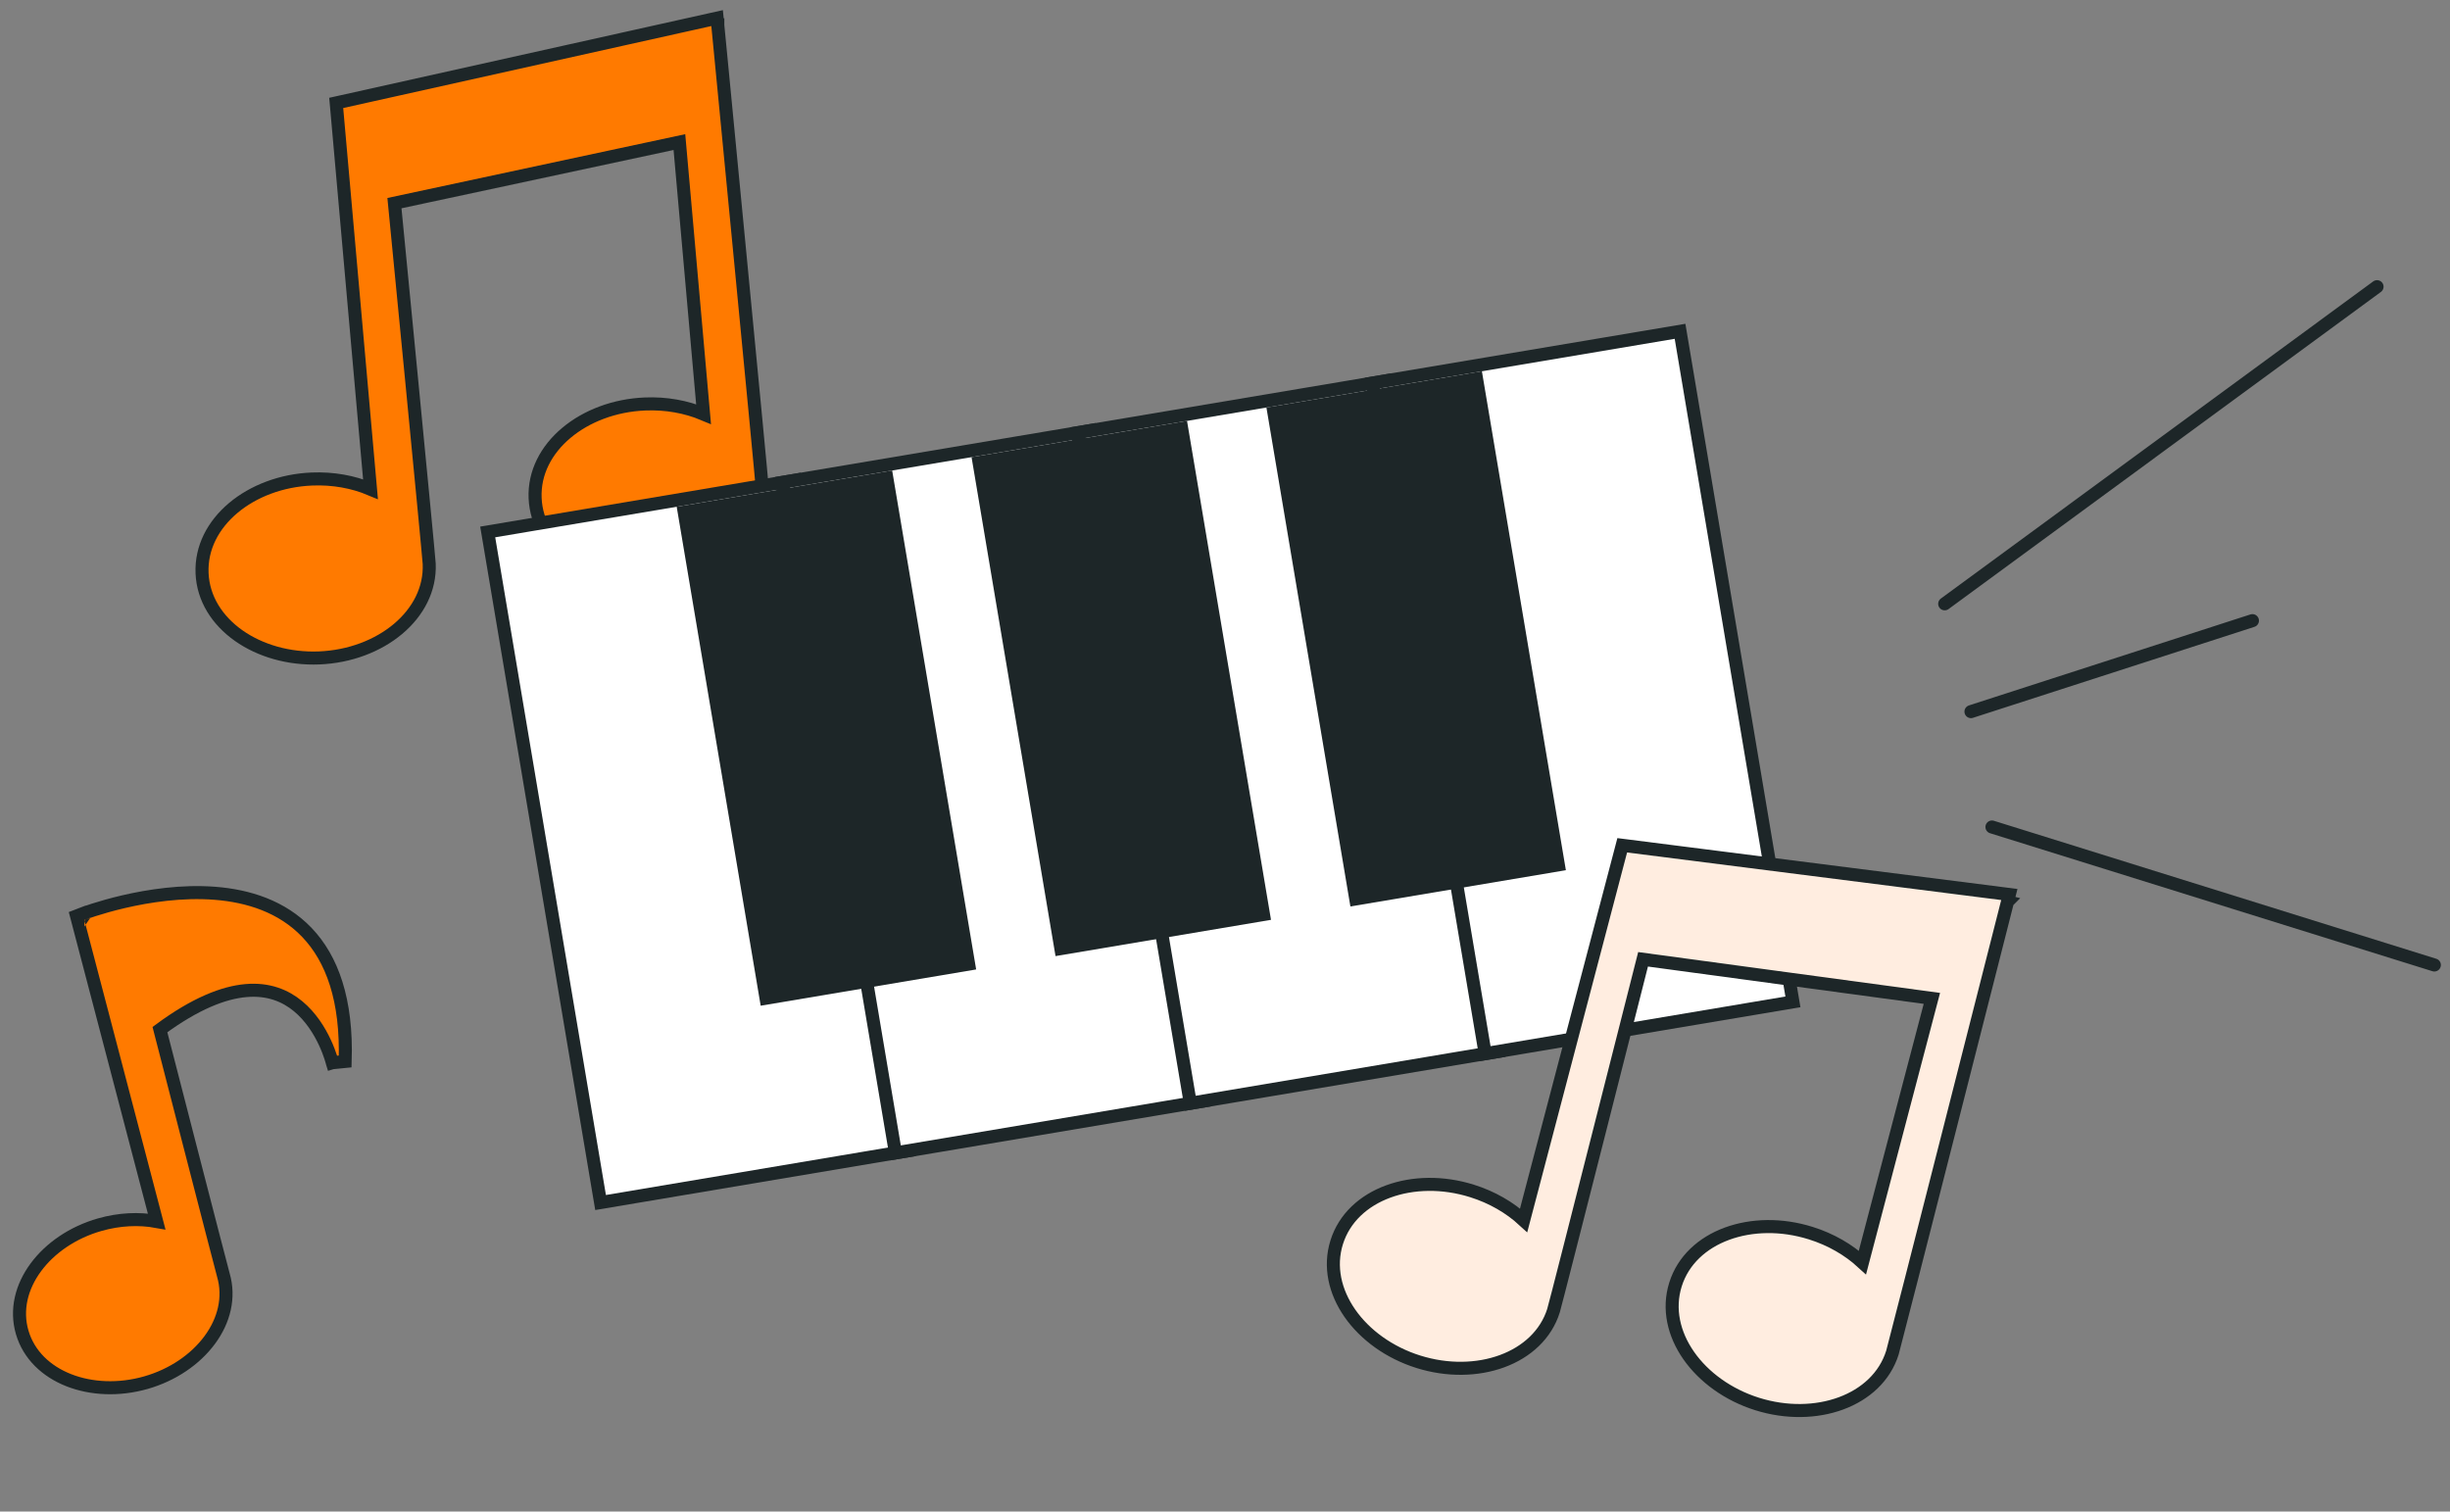 <?xml version="1.0" encoding="UTF-8"?> <svg xmlns="http://www.w3.org/2000/svg" width="188" height="116" viewBox="0 0 188 116" fill="none"><rect x="0" y="0" width="188" height="116" fill="#808080" stroke="none"/> <path d="M58.495 37.506L58.495 37.505C58.482 37.197 57.627 28.289 56.778 19.497C56.353 15.093 55.929 10.706 55.611 7.421L55.227 3.454L55.119 2.344L55.091 2.052L55.084 1.977L55.082 1.958L55.081 1.953L55.081 1.952C55.081 1.952 55.081 1.952 54.584 2L55.081 1.952L55.027 1.389L54.475 1.512L26.227 7.803L25.799 7.898L25.838 8.335L28.431 37.538C27.099 36.98 25.56 36.693 23.934 36.761C19.247 36.953 15.342 40.081 15.505 43.985C15.668 47.888 19.82 50.684 24.505 50.49C29.189 50.297 33.097 47.171 32.935 43.268L32.935 43.268C32.922 42.96 32.242 35.911 31.569 28.976C31.232 25.5 30.896 22.043 30.643 19.454L30.339 16.329L30.267 15.59L52.134 10.904L53.988 31.779C52.656 31.221 51.117 30.934 49.492 31.002C44.803 31.195 40.898 34.322 41.062 38.226C41.224 42.13 45.377 44.925 50.064 44.732C54.752 44.539 58.658 41.409 58.495 37.506Z" fill="#FF7A00" stroke="#1D2628"></path> <rect x="37.424" y="40.823" width="23.945" height="52.184" transform="rotate(-9.554 37.424 40.823)" fill="white" stroke="#1D2628"></rect> <rect x="60.051" y="37.015" width="23.945" height="52.184" transform="rotate(-9.554 60.051 37.015)" fill="white" stroke="#1D2628"></rect> <rect x="82.678" y="33.207" width="23.945" height="52.184" transform="rotate(-9.554 82.678 33.207)" fill="white" stroke="#1D2628"></rect> <rect x="105.305" y="29.399" width="23.945" height="52.184" transform="rotate(-9.554 105.305 29.399)" fill="white" stroke="#1D2628"></rect> <rect x="51.926" y="38.89" width="16.767" height="38.829" transform="rotate(-9.554 51.926 38.89)" fill="#1D2628"></rect> <rect x="74.551" y="35.082" width="16.767" height="38.829" transform="rotate(-9.554 74.551 35.082)" fill="#1D2628"></rect> <rect x="97.178" y="31.273" width="16.767" height="38.829" transform="rotate(-9.554 97.178 31.273)" fill="#1D2628"></rect> <path d="M152.852 63.465L186.799 74.055" stroke="#1D2628" stroke-linecap="round"></path> <path d="M149.226 46.338L165.814 34.169L182.402 22" stroke="#1D2628" stroke-linecap="round"></path> <path d="M145.215 103.802L145.215 103.802C145.307 103.507 147.52 94.836 149.7 86.276C150.792 81.988 151.879 77.718 152.692 74.519L153.675 70.657L153.95 69.576L154.022 69.291L154.041 69.218L154.045 69.2L154.046 69.195L154.047 69.194C154.047 69.194 154.047 69.194 153.562 69.07L154.047 69.194L154.186 68.646L153.625 68.574L124.917 64.924L124.481 64.869L124.37 65.293L116.917 93.648C115.853 92.671 114.502 91.88 112.95 91.394C108.475 89.987 103.74 91.606 102.571 95.335C101.403 99.063 104.362 103.099 108.835 104.504C113.308 105.91 118.044 104.292 119.214 100.565L119.214 100.564C119.306 100.271 121.054 93.408 122.77 86.655C123.63 83.271 124.485 79.904 125.125 77.383L125.897 74.339L126.08 73.619L148.242 76.618L142.914 96.886C141.849 95.91 140.499 95.119 138.947 94.633C134.47 93.225 129.737 94.845 128.568 98.574C127.399 102.302 130.359 106.338 134.834 107.745C139.31 109.151 144.046 107.529 145.215 103.802Z" fill="#FFEDE0" stroke="#1D2628"></path> <path d="M151.241 54.611L172.839 47.629" stroke="#1D2628" stroke-linecap="round"></path> <path d="M6.472 70.603L6.292 70.137L5.875 70.298L5.988 70.73L12.021 93.737C10.658 93.49 9.154 93.556 7.652 93.984C3.512 95.163 0.692 98.791 1.704 102.25C2.714 105.705 7.049 107.29 11.189 106.11C15.329 104.93 18.149 101.303 17.139 97.845C17.061 97.578 15.826 92.8 14.605 88.067C13.996 85.705 13.392 83.361 12.941 81.606L12.395 79.49L12.273 79.013C15.002 76.997 17.17 76.169 18.871 76.019C20.61 75.867 21.905 76.419 22.875 77.221C23.857 78.033 24.516 79.112 24.932 80.007C25.139 80.452 25.282 80.844 25.373 81.123C25.419 81.263 25.451 81.374 25.472 81.448C25.482 81.486 25.49 81.514 25.494 81.532L25.499 81.552L25.5 81.556L25.5 81.556L25.5 81.556C25.5 81.556 25.5 81.556 25.503 81.555L26.487 81.457C26.639 76.722 25.474 73.573 23.552 71.559C21.635 69.551 19.04 68.751 16.493 68.552C13.945 68.354 11.394 68.753 9.492 69.195C8.538 69.417 7.742 69.651 7.183 69.83C6.903 69.92 6.682 69.996 6.53 70.05C6.455 70.077 6.396 70.098 6.356 70.113L6.31 70.13L6.297 70.135L6.294 70.136L6.293 70.137C6.292 70.137 6.292 70.137 6.472 70.603Z" fill="#FF7A00" stroke="#1D2628"></path> </svg> 
